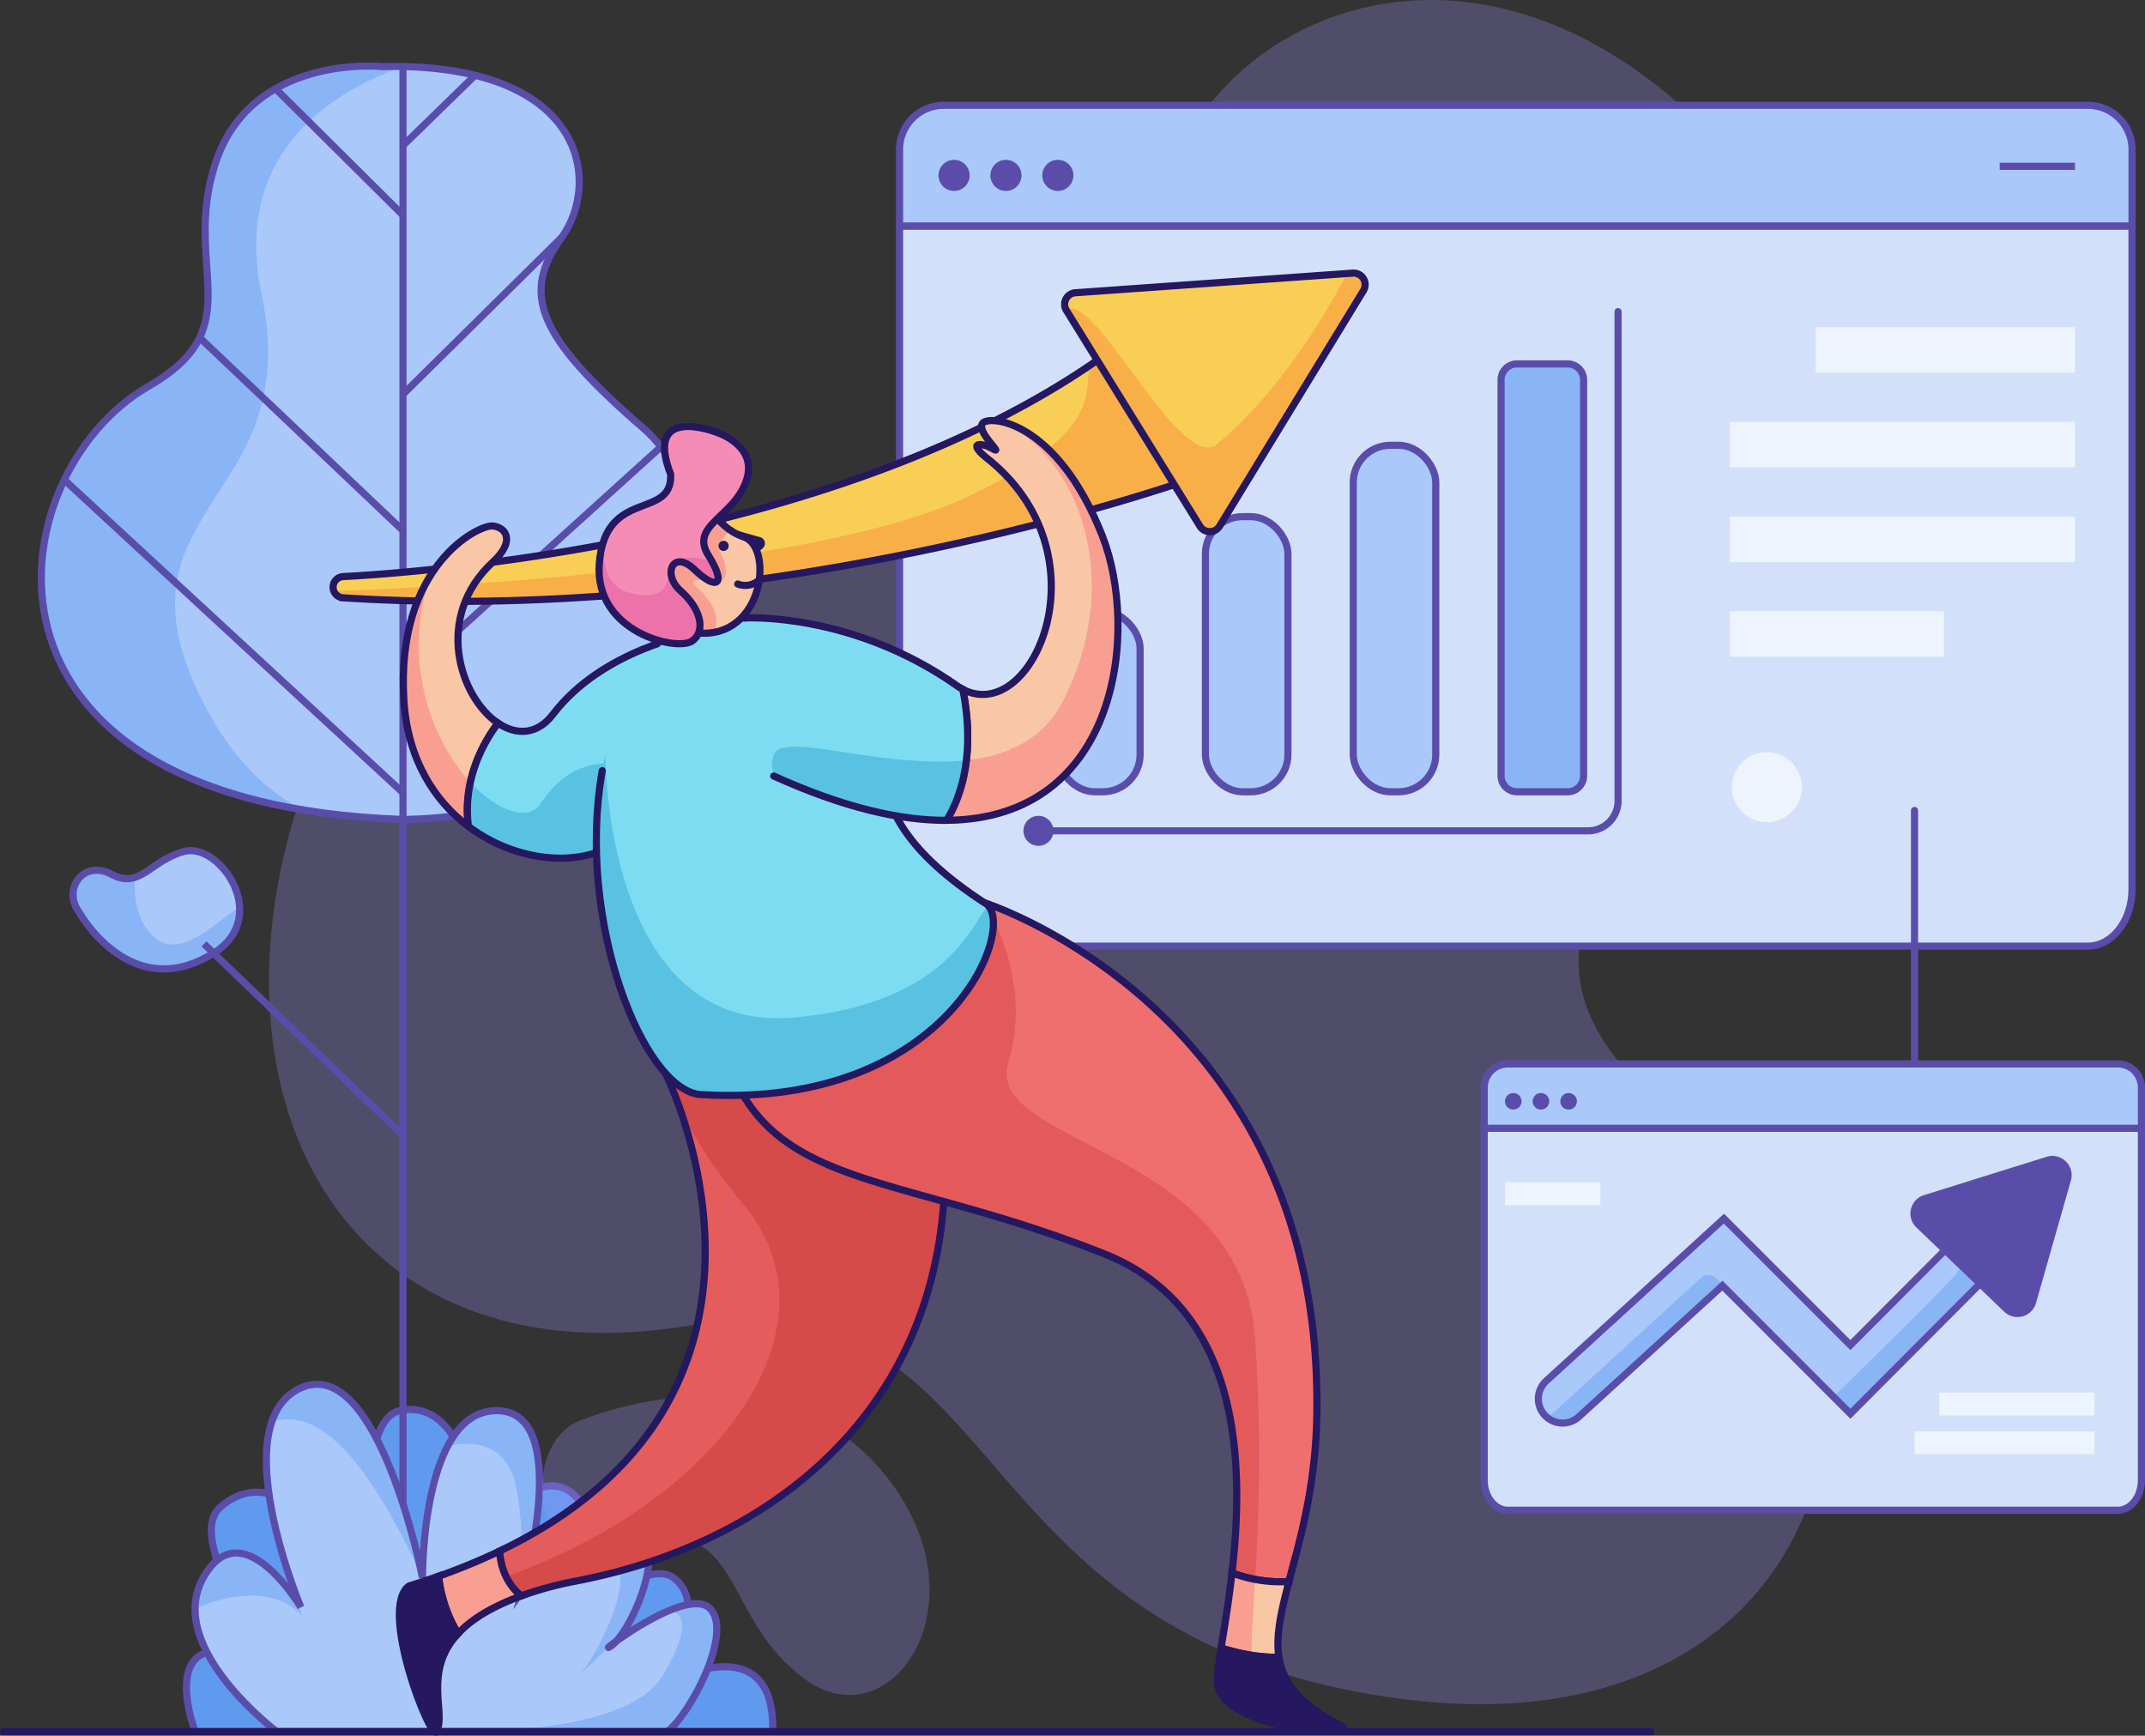 <svg id="Layer_1" data-name="Layer 1" xmlns="http://www.w3.org/2000/svg" viewBox="0 0 1201.77 972.31"><rect x="0" y="0" width="1201.77" height="972.31" fill="#333333" stroke="none"/><path d="M181.2,970H109.36s-18-47.19,15-45-22.47-62.17-.75-80.9,45.7-2.25,53.94,18,30,4.49,30,4.49-6.74-71.16,16.48-76.4,45,20.22,40.46,82.4c21.72-39.71,53.78-56.9,66.22-19.46s-21.28,71.14-21.28,71.14,49.44-56.18,68.92-39.7S373,943,373,943s61.43-33.71,59.93,27H181.2Z" fill="#609aef" stroke="#5a4daa" stroke-miterlimit="10" stroke-width="4"/><path d="M155.06,970s-62.93-47.19-41.2-86.15,54.68,16.48,54.68,16.48-43.45-103.37,0-122.85,68.17,106.37,68.17,106.37-.75-94.38,42-93.63S292.89,890.6,292.89,890.6s36.71-52.44,60.68-40.46,0,64.43-11.24,71.92,41.95-34.46,55.44-21-12,60.68-24,68.92Z" fill="#aac8f9"/><path d="M289.15,832.91c6.74,33,0,65.18,0,65.18s2.43-4,6-10.61c-1.47,1.94-2.29,3.12-2.29,3.12S321.36,791,278.66,790.22c-12.88-.23-21.8,8.2-28,20.09C250.67,810.31,282.4,800,289.15,832.91Z" fill="#89b5f7"/><path d="M325.27,937.47a192.62,192.62,0,0,0,27.52-29.19c10.1-18.61,18.41-49.32.78-58.14-7-3.48-15-1.51-22.92,3,0,0,27.41,13.46,12.43,51.67C336.52,921.56,330.25,931.53,325.27,937.47Z" fill="#89b5f7"/><path d="M236.71,883.85S212,758,168.54,777.48c-8.34,3.74-13.47,10.58-16.33,19.17C183.52,785.72,212.77,832.29,236.71,883.85Z" fill="#89b5f7"/><path d="M169.29,904.83a70.54,70.54,0,0,0-5-10.84c-9.59-13.32-33.46-40.61-50.45-10.14a35.61,35.61,0,0,0-4.56,17.47C109.77,901.09,147,882.49,169.29,904.83Z" fill="#89b5f7"/><path d="M397.77,901.08c-4.59-4.58-13.76-2.76-23.43,1.35.29,0,19.51-1.07-3.54,36.86-13.41,22.06-59.5,28.88-96.05,30.71h99C385.78,961.76,411.25,914.57,397.77,901.08Z" fill="#89b5f7"/><path d="M155.06,970s-62.93-47.19-41.2-86.15,54.68,16.48,54.68,16.48-43.45-103.37,0-122.85,68.17,106.37,68.17,106.37-.75-94.38,42-93.63S292.89,890.6,292.89,890.6s36.71-52.44,60.68-40.46,0,64.43-11.24,71.92,41.95-34.46,55.44-21-12,60.68-24,68.92Z" fill="none" stroke="#5a4daa" stroke-miterlimit="10" stroke-width="4"/><path d="M939.67,57.32s131.7,110.49,45.76,276.79-160.71,203.12-31.25,305.8,80.36,346-171.87,311.39S569.13,712.46,386.1,742.59,120.47,632.1,160.65,472.5s187.5-185.27,318.08-170.76,195.58-51.56,174.11-144C627.17,47.27,787.89-74.38,939.67,57.32Z" fill="#9e97fc" opacity="0.27"/><path d="M327,795.05S431.86,751.52,493.24,823s7.81,152.9-41.29,118.3-34.6-94.87-97.1-75.89S292.35,805.09,327,795.05Z" fill="#9e97fc" opacity="0.27"/><path d="M504,498.22c0,17.55,11.08,31.78,24.74,31.78h641c13.66,0,24.74-14.23,24.74-31.78V126.6H504Z" fill="#d2e1f9"/><path d="M504,498.22c0,17.55,11.08,31.78,24.74,31.78h641c13.66,0,24.74-14.23,24.74-31.78V126.6H504Z" fill="none" stroke="#5a4daa" stroke-miterlimit="10" stroke-width="4"/><path d="M1169.77,59h-641A24.74,24.74,0,0,0,504,83.74V126.6h690.51V83.74A24.74,24.74,0,0,0,1169.77,59Z" fill="#aac8f9" stroke="#5a4daa" stroke-miterlimit="10" stroke-width="4"/><circle cx="534.53" cy="98.25" r="8.72" fill="#5a4daa"/><circle cx="563.6" cy="98.25" r="8.72" fill="#5a4daa"/><circle cx="592.68" cy="98.25" r="8.72" fill="#5a4daa"/><line x1="1120.37" y1="93.16" x2="1162.53" y2="93.16" fill="none" stroke="#5a4daa" stroke-miterlimit="10" stroke-width="4"/><rect x="592.53" y="342.47" width="46.23" height="101.07" rx="20.83" fill="#aac8f9" stroke="#5a4daa" stroke-miterlimit="10" stroke-width="4"/><rect x="675.35" y="289.41" width="46.23" height="154.13" rx="20.83" fill="#aac8f9" stroke="#5a4daa" stroke-miterlimit="10" stroke-width="4"/><rect x="758.18" y="249.44" width="46.23" height="194.1" rx="20.83" fill="#aac8f9" stroke="#5a4daa" stroke-miterlimit="10" stroke-width="4"/><path d="M872.65,203.86H849.94A8.93,8.93,0,0,0,841,212.8V434.6a8.93,8.93,0,0,0,8.93,8.94H878.3a8.94,8.94,0,0,0,8.94-8.94V212.8a8.94,8.94,0,0,0-8.94-8.94Z" fill="#89b5f7"/><path d="M872.65,203.86H849.94A8.93,8.93,0,0,0,841,212.8V426h27a8.94,8.94,0,0,0,8.94-8.94V203.86Z" fill="#89b5f7"/><path d="M872.65,203.86H849.94A8.93,8.93,0,0,0,841,212.8V434.6a8.93,8.93,0,0,0,8.93,8.94H878.3a8.94,8.94,0,0,0,8.94-8.94V212.8a8.94,8.94,0,0,0-8.94-8.94Z" fill="none" stroke="#5a4daa" stroke-linecap="round" stroke-miterlimit="10" stroke-width="4"/><path d="M906.54,174.57V448.64a16.78,16.78,0,0,1-16.78,16.78h-308" fill="none" stroke="#5a4daa" stroke-linecap="round" stroke-miterlimit="10" stroke-width="4"/><circle cx="581.8" cy="465.42" r="6.43" fill="#5a4daa" stroke="#5a4daa" stroke-linecap="round" stroke-miterlimit="10" stroke-width="4"/><rect x="1017.16" y="183.29" width="145.37" height="25.44" fill="#fff" opacity="0.63"/><rect x="969.19" y="236.35" width="193.34" height="25.44" fill="#fff" opacity="0.63"/><rect x="969.19" y="289.41" width="193.34" height="25.44" fill="#fff" opacity="0.63"/><rect x="969.19" y="342.47" width="119.93" height="25.44" fill="#fff" opacity="0.63"/><circle cx="989.9" cy="440.96" r="19.63" fill="#fff" opacity="0.63"/><path d="M44.4,511.09s30,54.25,78.41,20.73c27.51-21.22-.63-60.16-19.81-54.83S78.49,498.3,62.51,489.78,34.81,498.3,44.4,511.09Z" fill="#aac8f9"/><path d="M62.51,489.78c5.25,2.8,9.35,2.94,13.17,1.7-.76,9.91.26,25.82,12.48,34.78,15.31,11.23,37.31-14.37,46.1-17.76.34,8.24-2.81,16.65-11.44,23.32C74.43,565.34,44.4,511.09,44.4,511.09,34.81,498.3,46.53,481.25,62.51,489.78Z" fill="#89b5f7"/><path d="M44.4,511.09s30,54.25,78.41,20.73c27.51-21.22-.63-60.16-19.81-54.83S78.49,498.3,62.51,489.78,34.81,498.3,44.4,511.09Z" fill="none" stroke="#5a4daa" stroke-miterlimit="10" stroke-width="4"/><path d="M213.83,37.28S140.42,29.81,120.51,92c-18.67,58.35,20.6,91.2-37.32,124.42C-1.42,265-30,450.36,226.27,459.07c187.88-3.73,189.13-171.7,134.38-219-60.63-52.36-68.43-75.9-46-107S328.3,34.79,213.83,37.28Z" fill="#aac8f9"/><path d="M169.23,453.6C-25,421.08,5.47,261,83.19,216.45c57.92-33.22,18.65-66.07,37.32-124.42,19.91-62.22,93.32-54.75,93.32-54.75,4.2-.09,8.24-.08,12.15,0-37.62,13.07-96.63,46.87-79.34,128.15,24.89,117-89.58,118.2-32.35,228.93C130.14,425,149.5,443.25,169.23,453.6Z" fill="#89b5f7"/><path d="M213.83,37.28S140.42,29.81,120.51,92c-18.67,58.35,20.6,91.2-37.32,124.42C-1.42,265-30,450.36,226.27,459.07c187.88-3.73,189.13-171.7,134.38-219-60.63-52.36-68.43-75.9-46-107S328.3,34.79,213.83,37.28Z" fill="none" stroke="#5a4daa" stroke-miterlimit="10" stroke-width="4"/><line x1="225.78" y1="37.28" x2="225.78" y2="842" fill="#aac8f9" stroke="#5a4daa" stroke-miterlimit="10" stroke-width="4"/><line x1="225.78" y1="636.07" x2="114.29" y2="528.75" fill="#aac8f9" stroke="#5a4daa" stroke-miterlimit="10" stroke-width="4"/><line x1="154.4" y1="49.7" x2="225.78" y2="120.56" fill="#aac8f9" stroke="#5a4daa" stroke-miterlimit="10" stroke-width="4"/><line x1="314.61" y1="133.09" x2="225.32" y2="221.34" fill="#aac8f9" stroke="#5a4daa" stroke-miterlimit="10" stroke-width="4"/><line x1="266.09" y1="42.26" x2="225.32" y2="81.99" fill="#aac8f9" stroke="#5a4daa" stroke-miterlimit="10" stroke-width="4"/><line x1="111.8" y1="189.08" x2="225.78" y2="297.24" fill="#aac8f9" stroke="#5a4daa" stroke-miterlimit="10" stroke-width="4"/><line x1="35.91" y1="268.71" x2="225.78" y2="444.06" fill="#aac8f9" stroke="#5a4daa" stroke-miterlimit="10" stroke-width="4"/><line x1="370.6" y1="250.04" x2="225.03" y2="381.85" fill="#aac8f9" stroke="#5a4daa" stroke-miterlimit="10" stroke-width="4"/><line x1="2" y1="970.01" x2="925" y2="970.01" fill="#f9c7a5" stroke="#251760" stroke-linecap="round" stroke-miterlimit="10" stroke-width="4"/><path d="M528.46,628.49C516,476,353.44,558.61,372.84,601.22c0,0,90.34,179.87-93,267.69.58,8.13,3.39,17.94,12.13,25.09a202.29,202.29,0,0,1,31.21-8.41C438.48,863.38,540.94,781,528.46,628.49Z" fill="#e55c5c"/><path d="M528.46,628.49a156,156,0,0,0-6.66-35.31c-27.25-22.71-54.71-40.91-78.54-52.18-34.06,4.27-66.38,27.15-71.36,47.45a78.46,78.46,0,0,0,4.59,21c.93,2.24,2,4.91,3.11,8,6.45,15,17.86,34.25,37.58,58.11,54.44,65.85-10.3,163.47-133.73,207.66A31.48,31.48,0,0,0,292,894a202.29,202.29,0,0,1,31.21-8.41C438.48,863.38,540.94,781,528.46,628.49Z" fill="#cc4040" opacity="0.64"/><path d="M528.46,628.49C516,476,353.44,558.61,372.84,601.22c0,0,90.34,179.87-93,267.69.58,8.13,3.39,17.94,12.13,25.09a202.29,202.29,0,0,1,31.21-8.41C438.48,863.38,540.94,781,528.46,628.49Z" fill="none" stroke="#251760" stroke-linecap="round" stroke-miterlimit="10" stroke-width="4"/><path d="M292,894c-8.74-7.15-11.55-17-12.13-25.09A349.19,349.19,0,0,1,245.68,883c1.15,9.51,4.08,21.22,11,32.09C263.61,907.6,274.63,900.35,292,894Z" fill="#f99f91" stroke="#251760" stroke-linecap="round" stroke-miterlimit="10" stroke-width="4"/><path d="M244.5,970c5.7-10-7.85-33.43,12.15-54.93-6.89-10.87-9.82-22.58-11-32.09-5.33,1.89-10.82,3.73-16.53,5.48C211.89,900.94,241.31,975.6,244.5,970Z" fill="#251760" stroke="#251760" stroke-linecap="round" stroke-miterlimit="10" stroke-width="4"/><path d="M722.17,885.92c5.86-22.36,14-50.15,15.43-86.67C745.27,567.09,551.49,505.7,551.49,505.7c-95.93-19.19-168.84,21.1-142.94,91.13s96.89,60.44,210.09,105.53c77.2,30.75,78.55,117.72,71.6,178.75A76.24,76.24,0,0,0,722.17,885.92Z" fill="#ef6f6f"/><path d="M407.16,548.51c-5.39,13.72-5.39,30,1.39,48.32,25.9,70,96.89,60.44,210.09,105.53,77.2,30.75,78.55,117.72,71.6,178.75a76.16,76.16,0,0,0,13,3.64c1.88-32.46,3.87-79.35-.13-135.38-7.67-107.45-152.53-107.45-138.14-154.46s-13.43-89.21-13.43-89.21C480.83,505.09,434.36,523,407.16,548.51Z" fill="#db4949" opacity="0.54"/><path d="M722.17,885.92c5.86-22.36,14-50.15,15.43-86.67C745.27,567.09,551.49,505.7,551.49,505.7c-95.93-19.19-168.84,21.1-142.94,91.13s96.89,60.44,210.09,105.53c77.2,30.75,78.55,117.72,71.6,178.75A76.24,76.24,0,0,0,722.17,885.92Z" fill="none" stroke="#251760" stroke-linecap="round" stroke-miterlimit="10" stroke-width="4"/><path d="M192.25,323c40.5-2.1,283.14-18.91,430.32-126.75,25.54-1.86,47.4,71.15,47.4,71.15s-230.42,83.29-477.8,67.47a6,6,0,0,1-5.55-5.74h0A5.93,5.93,0,0,1,192.25,323Z" fill="#f9ce55"/><path d="M670,267.42S652.49,209.05,630.53,198c-5.56,0-10.26.78-13.49,2.22h0c-1.5,1.06-3,2.12-4.54,3.17-9.53,11,15,34.29-70.6,74.92C447.89,323,192.25,330.94,187,331.1a5.94,5.94,0,0,0,5.14,3.79C439.55,350.71,670,267.42,670,267.42Z" fill="#f9a846" opacity="0.82"/><path d="M192.25,323c40.5-2.1,283.14-18.91,430.32-126.75,25.54-1.86,47.4,71.15,47.4,71.15s-230.42,83.29-477.8,67.47a6,6,0,0,1-5.55-5.74h0A5.93,5.93,0,0,1,192.25,323Z" fill="none" stroke="#251760" stroke-linecap="round" stroke-miterlimit="10" stroke-width="4"/><path d="M279,405.08c-21.48-14.45-36.05-59.67-2.82-90.29,12.47-11.51,7.67-19.19,0-20.15s-54.68,22.07-49.88,97.86c2.06,32.66,16.94,56,36.11,70.43C259,436.23,271.27,415.29,279,405.08Z" fill="#f9c7a5"/><path d="M241.78,321.4c-9.94,15.36-17.58,38.28-15.5,71.1,2.06,32.66,16.94,56,36.11,70.43a72.89,72.89,0,0,1,1.12-24.71C241.67,414.74,224.33,368.72,241.78,321.4Z" fill="#f99f91"/><path d="M413.34,299.44l11.85,3.36a1.65,1.65,0,0,1,.75,2.91l-3.87,3.17" fill="#251760" stroke="#251760" stroke-linecap="round" stroke-miterlimit="10" stroke-width="4"/><path d="M279,405.08c-21.48-14.45-36.05-59.67-2.82-90.29,12.47-11.51,7.67-19.19,0-20.15s-54.68,22.07-49.88,97.86c2.06,32.66,16.94,56,36.11,70.43C259,436.23,271.27,415.29,279,405.08Z" fill="none" stroke="#251760" stroke-linecap="round" stroke-miterlimit="10" stroke-width="4"/><path d="M352,466.36c29.74-32.61,44.13-107.44,36.45-111.28,0,0-50.84,8.64-78.66,45.09-8.93,11.69-20.61,11.73-30.76,4.91-7.71,10.21-20,31.15-16.59,57.85C292.69,485.75,333.73,486.34,352,466.36Z" fill="#7edcf2"/><path d="M365.58,446.93a46.93,46.93,0,0,0-6-15.1s-33.57-17.27-56.6,18.23c-7.2,11.11-25.54,3.18-39.51-11.84a72.89,72.89,0,0,0-1.12,24.71c30.3,22.82,71.34,23.41,89.56,3.43A105.41,105.41,0,0,0,365.58,446.93Z" fill="#59c2e2"/><path d="M352,466.36c29.74-32.61,44.13-107.44,36.45-111.28,0,0-50.84,8.64-78.66,45.09-8.93,11.69-20.61,11.73-30.76,4.91-7.71,10.21-20,31.15-16.59,57.85C292.69,485.75,333.73,486.34,352,466.36Z" fill="none" stroke="#251760" stroke-linecap="round" stroke-miterlimit="10" stroke-width="4"/><path d="M381.69,350.29s67.15-20.15,97.85,20.14-16.31,77.71,71.95,135.27c20.14,9.59-17.27,116.08-159.25,107.44C349.07,609.3,294.39,423.19,381.69,350.29Z" fill="#7edcf2"/><path d="M553.7,507.4c-8.54,7.69-20.92,54.66-108.7,62.57C338.52,579.57,339.17,422.9,339.17,422.9c-19.31,85.73,20,187.3,53.07,190.24C528.29,621.42,568.32,524,553.7,507.4Z" fill="#59c2e2"/><path d="M375,352.2s73.87-22.06,104.57,18.23-16.31,77.71,71.95,135.27c20.14,9.59-17.27,116.08-159.25,107.44C349.07,609.3,295.35,437.58,375,352.2Z" fill="none"/><path d="M375,352.2s73.87-22.06,104.57,18.23-16.31,77.71,71.95,135.27c20.14,9.59-17.27,116.08-159.25,107.44-32-2.84-69.71-97.72-54.84-181.44" fill="none" stroke="#251760" stroke-linecap="round" stroke-miterlimit="10" stroke-width="4"/><path d="M395.51,278.23s4.05,16.68,21.38,22.63,10.5,61.47-30.85,53S366.46,280.43,395.51,278.23Z" fill="#f9c7a5"/><path d="M409.22,297.06a34.94,34.94,0,0,1-13.71-18.83c-29.05,2.2-50.83,67.08-9.47,75.59a37.37,37.37,0,0,0,13.79.43c5.15-9.75-3.36-19.83-9.39-25.28-6.59-6,5.64-3.63,11.15-3.12s7-7.22,2.16-15.86C401.43,305.81,405,301,409.22,297.06Z" fill="#f99f91"/><path d="M395.51,278.23s4.05,16.68,21.38,22.63,10.5,61.47-30.85,53S366.46,280.43,395.51,278.23Z" fill="none" stroke="#251760" stroke-linecap="round" stroke-miterlimit="10" stroke-width="4"/><path d="M401.8,242.28s22,7,16.78,25.5c-6.14,21.73-32.54,26-21.74,43.24s4.34,19.7-7.75,8.06-18.33,2.69-7.68,12,14.62,22.06,6.36,28-55-4.75-52-43.44c3.28-42.66,41-24.07,40-49.88C360.29,225.86,401.8,242.28,401.8,242.28Z" fill="#f48cb6"/><path d="M389.09,319.08c11.34,10.92,17.74,9.44,9.57-5-4.83-.78-11.9-2.7-17.93-1.19-11.51,2.88,1,23-23.47,20.2s-18.51-31.51-18.51-31.51a47.78,47.78,0,0,0-3,14.14c-3,38.69,43.78,49.42,52,43.44s4.29-18.7-6.36-28S377,307.45,389.09,319.08Z" fill="#ea65a2" opacity="0.65"/><path d="M401.8,242.28s22,7,16.78,25.5c-6.14,21.73-32.54,26-21.74,43.24s4.34,19.7-7.75,8.06-18.33,2.69-7.68,12,14.62,22.06,6.36,28-55-4.75-52-43.44c3.28-42.66,41-24.07,40-49.88C360.29,225.86,401.8,242.28,401.8,242.28Z" fill="none" stroke="#251760" stroke-linecap="round" stroke-miterlimit="10" stroke-width="4"/><path d="M602.48,164l155.4-11a6.46,6.46,0,0,1,6,9.81L683.28,294.75a6.46,6.46,0,0,1-11,0L597.44,173.84A6.46,6.46,0,0,1,602.48,164Z" fill="#f9ce55"/><path d="M757.88,153l-3.2.23C743,175.57,717,219.8,681,249.56c-21.8,12.31-67-85.79-83.81-76.19l.25.47,74.84,120.94a6.46,6.46,0,0,0,11,0l80.56-131.94A6.46,6.46,0,0,0,757.88,153Z" fill="#f9a846" opacity="0.82"/><path d="M602.48,164l155.4-11a6.46,6.46,0,0,1,6,9.81L683.28,294.75a6.46,6.46,0,0,1-11,0L597.44,173.84A6.46,6.46,0,0,1,602.48,164Z" fill="none" stroke="#251760" stroke-linecap="round" stroke-miterlimit="10" stroke-width="4"/><path d="M716.53,928.34c-1.87-12,1.25-25.7,5.64-42.42a76.24,76.24,0,0,1-31.93-4.81c-1.87,16.45-4.35,31-6.1,42.09C691.34,925.48,704,928.74,716.53,928.34Z" fill="#f9c7a5"/><path d="M703.19,884.75a76.16,76.16,0,0,1-13-3.64c-1.87,16.45-4.35,31-6.1,42.09a120.9,120.9,0,0,0,17.16,4.08C700.91,919.53,702,904.93,703.19,884.75Z" fill="#f99f91"/><path d="M716.53,928.34c-1.87-12,1.25-25.7,5.64-42.42a76.24,76.24,0,0,1-31.93-4.81c-1.87,16.45-4.35,31-6.1,42.09C691.34,925.48,704,928.74,716.53,928.34Z" fill="none" stroke="#251760" stroke-linecap="round" stroke-miterlimit="10" stroke-width="4"/><path d="M752,967.13C728.41,955,718.8,942.9,716.53,928.34c-12.52.4-25.19-2.86-32.39-5.14-1.28,8.07-2.18,14.3-2.18,18C682,969.05,761.58,973.85,752,967.13Z" fill="#251760" stroke="#251760" stroke-linecap="round" stroke-miterlimit="10" stroke-width="4"/><path d="M617.68,300.4c-25.33-64.74-63.31-68.11-67.15-63.32s12.47,18.23,5.75,14.39-14.39-3.83-3.83,4.8c68.71,53.65,26.6,150.7-13.07,129.87,3.91,19.34,5.84,48.47-9,73.39C627.48,458.81,638.14,352.68,617.68,300.4Z" fill="#f9c7a5"/><path d="M617.68,300.4C600,255.1,576,239.85,562,236.42c42.12,20.43,68.19,88,33.66,156.08-11.2,22.07-31.57,30.84-54.18,33.33a84.93,84.93,0,0,1-11,33.7C627.48,458.81,638.14,352.68,617.68,300.4Z" fill="#f99f91"/><path d="M617.68,300.4c-25.33-64.74-63.31-68.11-67.15-63.32s12.47,18.23,5.75,14.39-14.39-3.83-3.83,4.8c68.71,53.65,26.6,150.7-13.07,129.87,3.91,19.34,5.84,48.47-9,73.39C627.48,458.81,638.14,352.68,617.68,300.4Z" fill="none" stroke="#251760" stroke-linecap="round" stroke-miterlimit="10" stroke-width="4"/><path d="M433.49,434.71c39.12,17.74,71.08,25,96.92,24.82,14.81-24.92,12.88-54,9-73.39-.76-.4-1.52-.83-2.28-1.32-59.48-42.21-119.6-38.64-119.6-38.64" fill="#7edcf2"/><path d="M433.49,434.71c39.12,17.74,71.08,25,96.92,24.82a84.93,84.93,0,0,0,11-33.7c-47.15,5.2-104.06-16.9-108-2.64a33.48,33.48,0,0,0-1.05,5.71Z" fill="#59c2e2"/><path d="M433.49,434.71c39.12,17.74,71.08,25,96.92,24.82,14.81-24.92,12.88-54,9-73.39-.76-.4-1.52-.83-2.28-1.32-59.48-42.21-119.6-38.64-119.6-38.64" fill="none" stroke="#251760" stroke-linecap="round" stroke-miterlimit="10" stroke-width="4"/><circle cx="405.41" cy="305.79" r="2.86" fill="#251760"/><path d="M425.79,324.45a11.5,11.5,0,0,1-12.45,2.7" fill="none" stroke="#251760" stroke-linecap="round" stroke-miterlimit="10" stroke-width="4"/><path d="M831.55,829.14c0,9.31,5.91,16.86,13.19,16.86h341.84c7.28,0,13.19-7.55,13.19-16.86V632.05H831.55Z" fill="#d2e1f9" stroke="#5a4daa" stroke-miterlimit="10" stroke-width="4"/><path d="M1186.58,596H844.74a13.2,13.2,0,0,0-13.19,13.19v22.86h368.22V609.19A13.2,13.2,0,0,0,1186.58,596Z" fill="#aac8f9" stroke="#5a4daa" stroke-miterlimit="10" stroke-width="4"/><circle cx="847.83" cy="616.93" r="4.65" fill="#5a4daa"/><circle cx="863.33" cy="616.93" r="4.65" fill="#5a4daa"/><circle cx="878.84" cy="616.93" r="4.65" fill="#5a4daa"/><rect x="1086.59" y="780.11" width="86.82" height="12.79" fill="#fff" opacity="0.63"/><rect x="843.18" y="662.28" width="53.49" height="12.79" fill="#fff" opacity="0.63"/><rect x="1072.64" y="801.81" width="100.78" height="12.79" fill="#fff" opacity="0.63"/><path d="M875.47,797.16a13.58,13.58,0,0,1-9.16-23.6l99.54-90.91,70.85,70.85,93.6-93.91a13.58,13.58,0,0,1,19.24,19.18L1036.73,791.94,965,720.21l-80.38,73.4A13.5,13.5,0,0,1,875.47,797.16Z" fill="#aac8f9"/><path d="M1121.81,688.79l-93.59,93.91-66.5-66.5a6.45,6.45,0,0,0-8.9-.2L867.1,794.28a13.58,13.58,0,0,0,17.52-.67L965,720.21l71.73,71.73,103.54-103.87A13.58,13.58,0,0,0,1121.81,688.79Z" fill="#89b5f7"/><path d="M1036.73,791.94l106.44-106.79c-6-11.46-13.53-17.2-21.85-16.55l-20.48,20.56c1.87,5.56,3.15,15.72-6.41,26.19-10.9,11.94-49.6,49.89-67.2,67.08Z" fill="#89b5f7"/><path d="M875.47,797.16a13.58,13.58,0,0,1-9.16-23.6l99.54-90.91,70.85,70.85,93.6-93.91a13.58,13.58,0,0,1,19.24,19.18L1036.73,791.94,965,720.21l-80.38,73.4A13.5,13.5,0,0,1,875.47,797.16Z" fill="none" stroke="#5a4daa" stroke-miterlimit="10" stroke-width="4"/><path d="M1078.51,671.4l68.75-21.48a8.8,8.8,0,0,1,11.08,10.8l-19.56,68.67a8.79,8.79,0,0,1-14.54,3.94l-49.19-47.19A8.8,8.8,0,0,1,1078.51,671.4Z" fill="#5a4daa" stroke="#5a4daa" stroke-miterlimit="10" stroke-width="4"/><line x1="1072.64" y1="454" x2="1072.64" y2="596" fill="none" stroke="#5a4daa" stroke-linecap="round" stroke-miterlimit="10" stroke-width="4"/></svg>